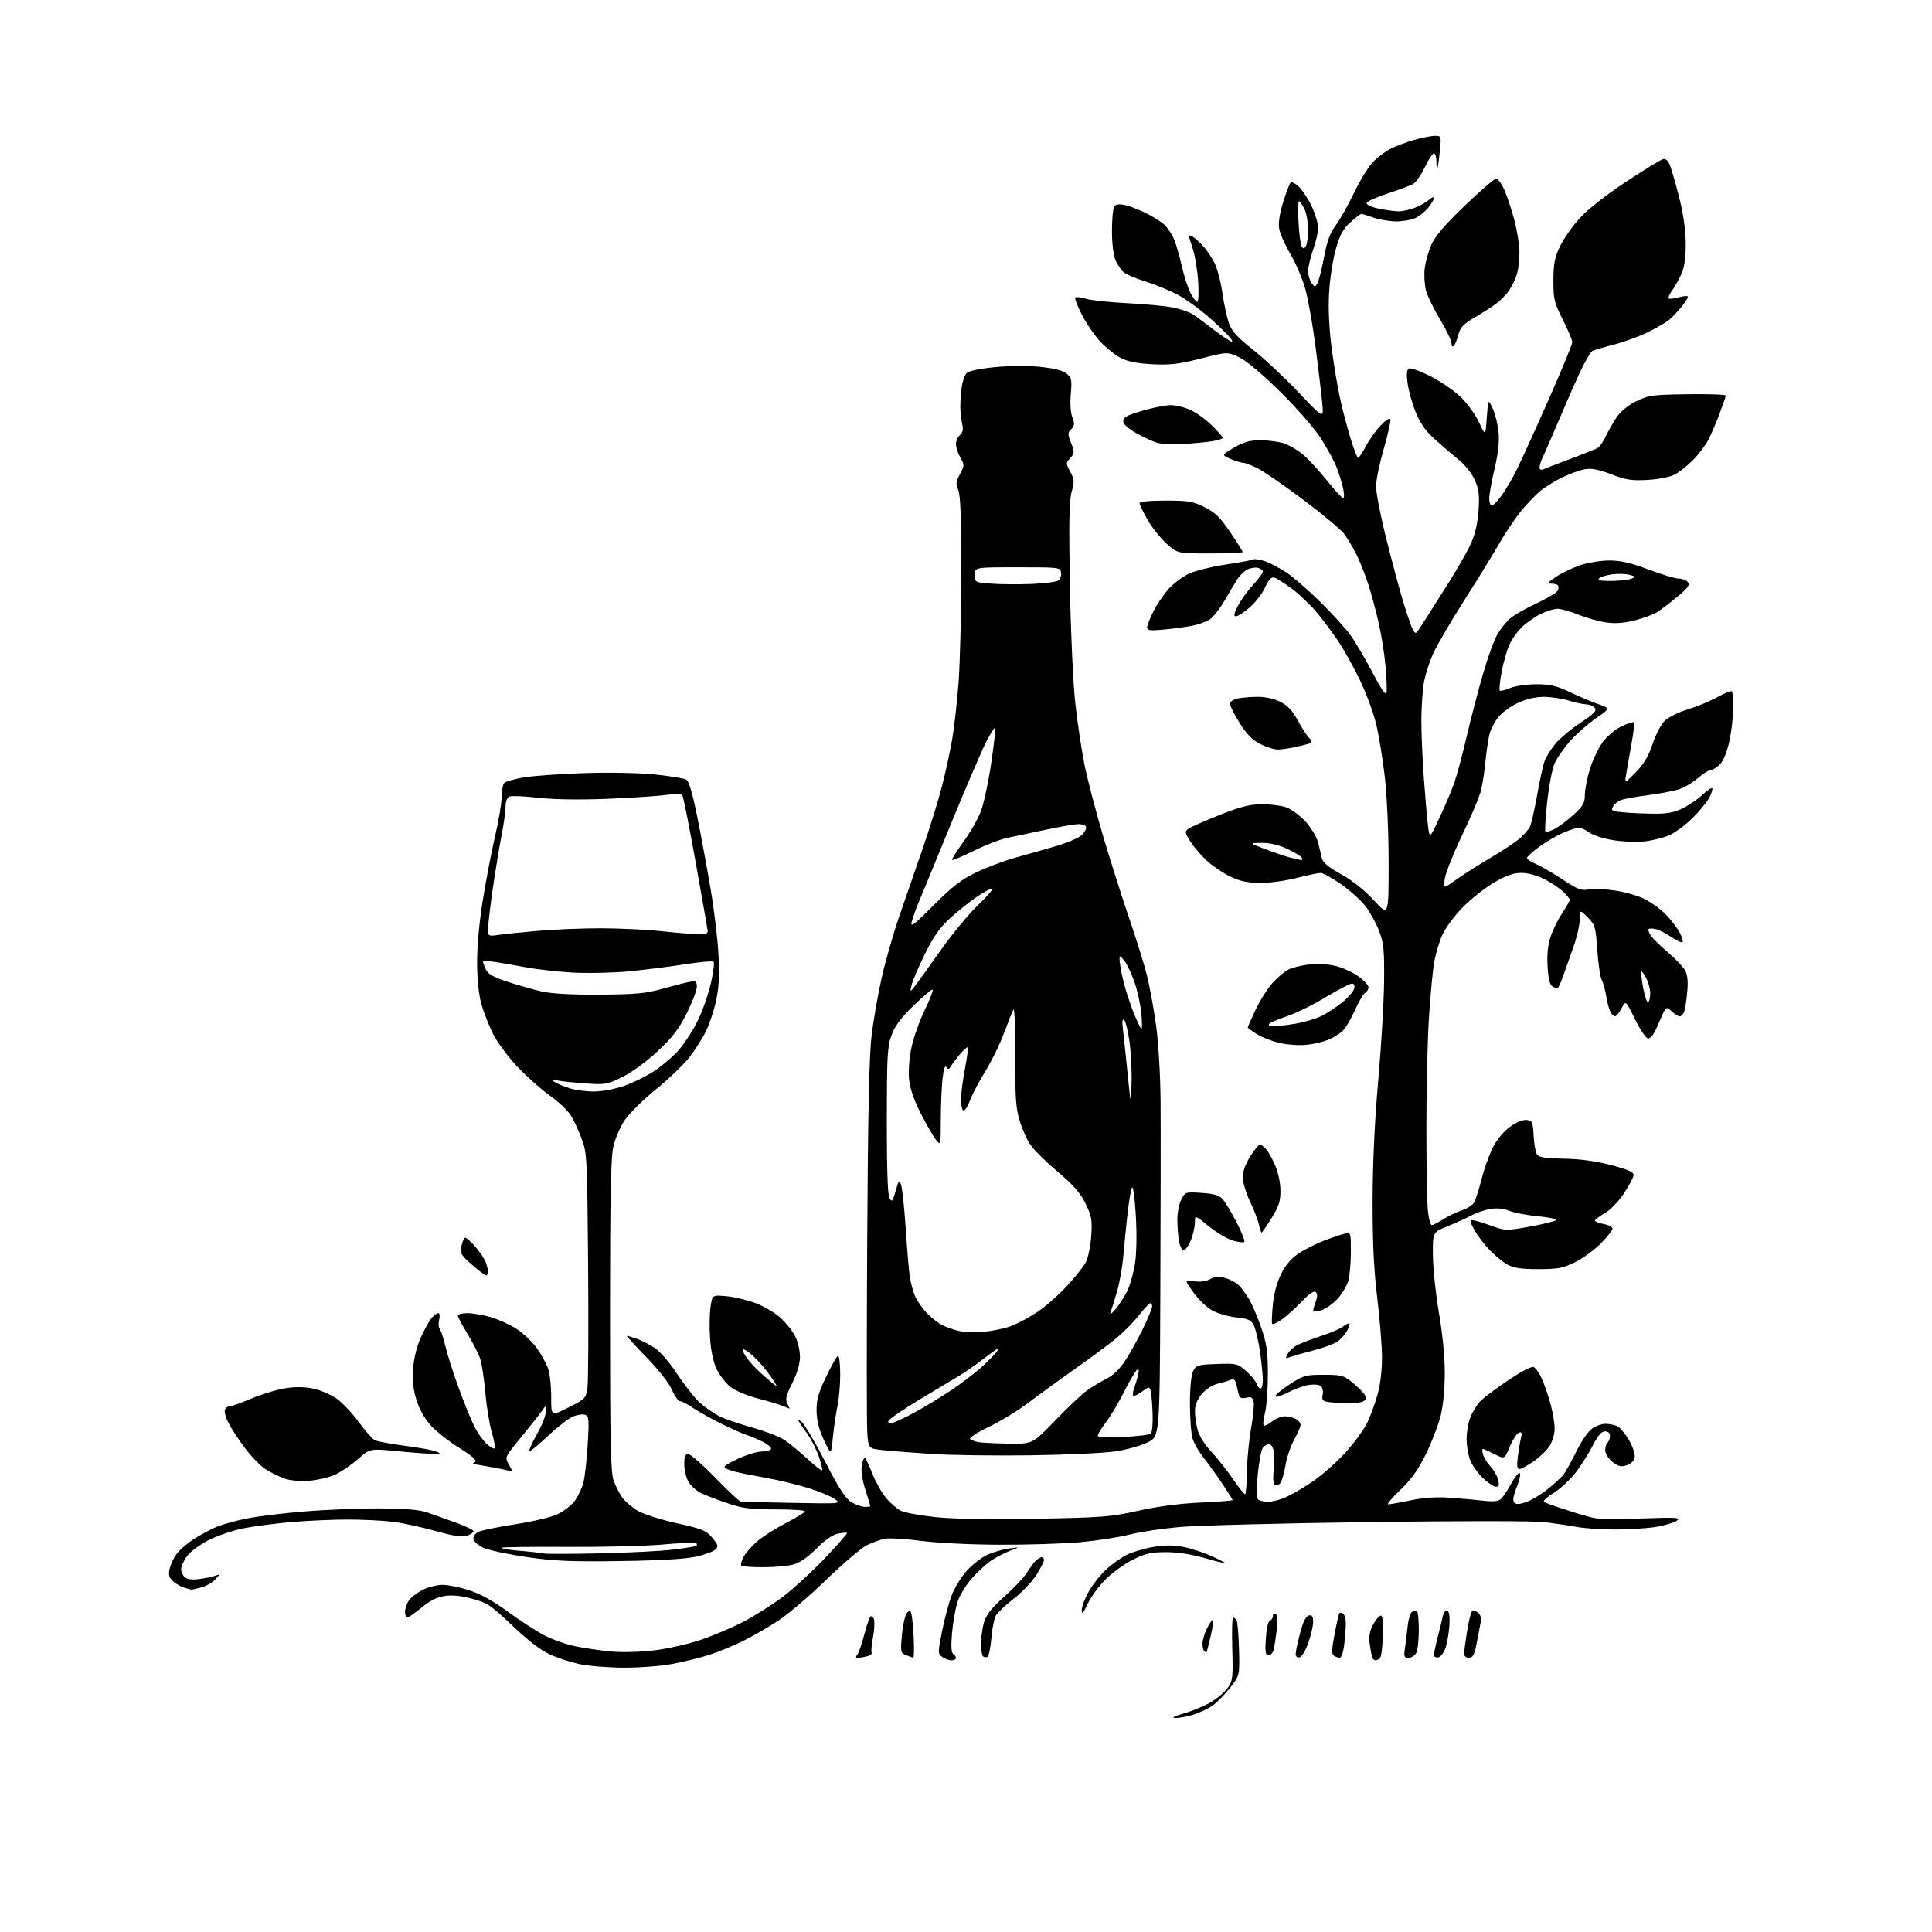 <?xml version="1.0" encoding="UTF-8" standalone="no"?>
<svg 
  version="1.1" 
  xmlns="http://www.w3.org/2000/svg" 
  xmlns:xlink="http://www.w3.org/1999/xlink" 
  xmlns:svg="http://www.w3.org/2000/svg"
  xmlns:rdf="http://www.w3.org/1999/02/22-rdf-syntax-ns#"
  xmlns:cc="http://creativecommons.org/ns#"
  xmlns:dc="http://purl.org/dc/elements/1.1/"
  viewBox="0 0 768 768"
  width="768"
  height="768"
>
<style>svg {background-color: white; }</style>"
<path stroke="none" fill="black" fill-rule="evenodd" d="M467.09,682.93C465.49,682.88 466.84,682.19 470.60,681.11C473.96,680.15 478.77,678.16 481.29,676.68C483.81,675.20 486.84,672.62 488.04,670.95C490.03,668.14 490.18,666.93 489.85,655.45C489.66,648.60 489.81,643.00 490.19,643.00C490.57,643.00 491.19,643.50 491.57,644.11C491.95,644.73 492.38,649.92 492.53,655.66C492.79,666.08 492.79,666.08 488.97,670.92C486.86,673.59 483.73,676.77 482.00,678.00C480.27,679.23 476.79,680.86 474.27,681.62C471.75,682.38 468.52,682.97 467.09,682.93zM247.64,662.92C241.51,662.88 233.67,662.23 230.21,661.47C226.75,660.72 221.47,658.99 218.47,657.61C214.98,656.02 209.66,651.92 203.67,646.21C195.16,638.11 193.73,637.15 187.74,635.53C183.34,634.34 179.72,633.97 176.78,634.41C173.76,634.86 170.88,636.31 167.58,639.03C164.94,641.21 162.38,643.00 161.89,643.00C161.40,643.00 161.00,641.98 161.00,640.72C161.00,639.47 161.70,637.44 162.57,636.21C163.43,634.98 165.88,633.08 168.03,631.99C170.17,630.89 173.73,630.00 175.94,630.00C178.15,630.00 182.97,630.99 186.66,632.20C191.05,633.64 196.32,636.57 201.93,640.70C206.64,644.16 213.09,648.35 216.25,650.01C219.41,651.67 225.03,653.66 228.75,654.43C232.46,655.19 238.90,656.13 243.05,656.51C247.31,656.90 254.70,656.70 260.05,656.05C265.25,655.42 273.51,653.56 278.42,651.91C283.33,650.27 290.96,647.04 295.38,644.74C299.81,642.44 306.82,638.02 310.96,634.92C315.11,631.82 322.68,624.88 327.79,619.52C332.90,614.15 336.91,609.58 336.70,609.37C336.49,609.16 334.85,609.28 333.06,609.64C330.99,610.05 327.90,612.21 324.58,615.55C321.23,618.93 317.97,621.19 315.43,621.90C313.27,622.50 307.86,622.99 303.42,622.99C298.97,623.00 295.05,622.72 294.71,622.37C294.36,622.03 294.71,620.53 295.48,619.05C296.24,617.56 298.61,614.81 300.73,612.92C302.85,611.04 308.06,607.70 312.29,605.50C316.53,603.30 320.00,601.17 320.00,600.75C320.00,600.34 314.68,600.00 308.18,600.00C298.31,600.00 295.18,599.60 289.27,597.59C285.37,596.27 280.66,594.46 278.80,593.58C276.94,592.69 274.64,590.67 273.71,589.08C272.77,587.49 272.00,584.35 272.00,582.10C272.00,579.03 272.40,578.00 273.58,578.00C274.46,578.00 279.33,582.27 284.42,587.50C289.51,592.73 294.09,597.00 294.59,597.01C295.09,597.01 304.25,597.19 314.94,597.41C334.05,597.79 334.35,597.77 331.94,595.95C330.60,594.93 325.90,592.96 321.50,591.57C317.10,590.18 309.45,588.34 304.50,587.47C299.55,586.60 293.81,585.45 291.75,584.91C289.69,584.37 288.00,583.55 288.00,583.10C288.00,582.64 290.64,581.09 293.88,579.64C297.11,578.19 301.13,577.00 302.82,577.00C304.50,577.00 306.15,576.57 306.48,576.04C306.80,575.51 305.37,574.22 303.29,573.17C301.20,572.12 298.38,570.92 297.00,570.51C295.62,570.10 291.12,568.11 286.98,566.08C282.85,564.05 277.68,561.17 275.50,559.69C273.32,558.21 270.99,557.00 270.31,557.00C269.64,557.00 268.17,554.92 267.05,552.38C265.86,549.69 261.60,544.28 256.83,539.38C252.33,534.77 248.88,531.00 249.17,531.00C249.46,531.00 251.23,531.53 253.10,532.17C254.97,532.81 258.18,534.45 260.24,535.80C262.39,537.21 266.27,541.73 269.34,546.39C272.29,550.87 276.36,555.99 278.38,557.76C280.40,559.54 283.77,561.86 285.87,562.93C287.97,564.01 293.92,566.06 299.09,567.50C304.27,568.95 310.07,571.20 312.00,572.52C313.93,573.84 317.96,577.17 320.96,579.92C323.96,582.67 326.59,584.74 326.81,584.52C327.03,584.31 326.46,581.88 325.55,579.14C324.63,576.39 322.65,572.42 321.14,570.32C319.63,568.22 318.00,565.83 317.52,565.00C316.97,564.04 317.43,564.18 318.79,565.37C319.97,566.41 324.17,573.54 328.12,581.23C333.49,591.68 336.09,595.69 338.40,597.10C340.11,598.14 342.51,598.99 343.75,599.00C344.99,599.00 345.99,598.89 345.99,598.75C345.98,598.61 345.07,595.62 343.97,592.10C342.66,587.92 342.19,584.52 342.61,582.28C342.96,580.39 343.57,579.22 343.97,579.68C344.36,580.13 345.68,583.01 346.89,586.08C348.10,589.15 350.46,593.32 352.14,595.35C353.81,597.38 356.43,599.69 357.95,600.47C359.47,601.26 365.73,602.43 371.85,603.07C379.03,603.82 393.21,604.06 411.74,603.72C438.17,603.25 441.47,602.99 452.50,600.54C460.25,598.81 469.02,597.66 477.25,597.29C484.26,596.97 490.00,596.53 490.00,596.30C490.00,596.08 488.12,593.10 485.83,589.70C483.53,586.29 480.22,581.70 478.47,579.50C476.72,577.30 474.77,573.97 474.14,572.10C473.52,570.23 473.01,563.93 473.01,558.10C473.02,551.58 473.52,546.54 474.29,545.00C475.46,542.68 476.15,542.48 483.70,542.21C491.56,541.93 491.96,542.03 495.37,545.02C497.32,546.73 499.18,549.00 499.52,550.06C499.86,551.13 500.55,552.00 501.07,552.00C501.58,552.00 502.00,550.44 502.00,548.54C502.00,546.64 501.49,541.58 500.87,537.29C500.24,533.01 499.14,528.33 498.42,526.89C497.31,524.71 496.23,524.20 491.68,523.73C488.69,523.42 484.45,522.25 482.25,521.13C479.95,519.95 476.67,516.88 474.52,513.90C470.79,508.70 470.79,508.70 474.53,509.31C476.90,509.70 479.26,509.40 481.01,508.49C483.03,507.45 484.64,507.32 487.02,508.01C488.81,508.52 491.16,509.74 492.24,510.72C493.32,511.70 495.26,514.30 496.55,516.50C497.84,518.70 500.04,523.88 501.44,528.00C503.55,534.20 503.99,537.37 503.99,546.31C504.00,552.25 503.49,559.13 502.87,561.60C502.25,564.06 502.00,566.34 502.32,566.65C502.64,566.97 504.10,566.28 505.58,565.11C507.06,563.95 509.36,563.00 510.70,563.00C512.04,563.00 514.00,563.47 515.07,564.04C516.13,564.60 517.00,565.67 517.00,566.41C517.00,567.15 515.86,569.79 514.46,572.29C513.06,574.79 511.51,579.39 511.00,582.52C510.49,585.65 509.55,588.83 508.92,589.59C508.29,590.36 507.32,590.70 506.76,590.35C506.17,589.99 505.97,587.57 506.28,584.59C506.57,581.76 506.57,578.22 506.29,576.73C506.00,575.23 505.20,574.00 504.51,574.00C503.81,574.00 502.71,574.65 502.05,575.44C501.39,576.23 500.46,581.06 499.98,586.17C499.34,593.08 499.42,595.65 500.31,596.21C500.96,596.63 502.68,596.98 504.13,596.98C505.57,596.99 508.50,596.28 510.63,595.39C512.76,594.51 517.51,591.80 521.19,589.36C524.87,586.92 530.82,581.75 534.41,577.87C538.00,573.99 542.07,568.50 543.44,565.66C544.82,562.82 546.74,557.58 547.70,554.00C548.79,549.96 549.42,544.28 549.36,539.00C549.30,534.33 548.43,523.75 547.43,515.50C546.13,504.84 545.61,493.85 545.63,477.50C545.66,462.34 546.42,445.98 547.87,429.50C549.08,415.75 550.13,397.98 550.20,390.00C550.31,377.27 550.05,374.81 548.12,369.84C546.92,366.73 544.43,362.30 542.61,359.99C540.78,357.69 536.44,353.82 532.97,351.40C529.49,348.98 525.90,347.00 524.98,347.00C524.07,347.00 519.80,347.90 515.50,349.00C511.20,350.10 504.71,351.00 501.09,350.99C496.25,350.98 493.13,350.34 489.36,348.59C486.53,347.27 482.31,344.47 479.97,342.35C477.63,340.24 474.60,336.74 473.24,334.58C470.98,331.02 470.91,330.54 472.38,329.46C473.28,328.81 478.83,326.35 484.71,324.01C493.04,320.69 496.76,319.74 501.46,319.70C504.78,319.67 509.15,320.21 511.17,320.88C513.19,321.55 516.64,324.06 518.85,326.45C521.06,328.85 523.32,332.54 523.89,334.65C524.45,336.77 525.14,339.62 525.42,341.00C525.80,342.84 527.82,344.55 533.10,347.50C537.64,350.04 542.41,353.84 546.13,357.89C552.00,364.29 552.00,364.29 552.00,343.24C552.00,330.88 551.37,316.68 550.48,308.85C549.64,301.51 548.06,291.90 546.97,287.50C545.89,283.10 543.00,275.35 540.56,270.28C538.11,265.21 534.22,258.23 531.90,254.78C529.59,251.33 525.67,246.10 523.21,243.18C520.74,240.25 516.42,236.15 513.61,234.07C510.80,231.99 507.71,230.01 506.74,229.67C505.38,229.20 504.50,230.08 502.87,233.56C501.71,236.03 498.93,239.62 496.70,241.53C494.47,243.44 492.04,245.00 491.30,245.00C490.30,245.00 490.49,243.95 492.05,240.90C493.20,238.65 495.91,234.88 498.07,232.54C500.23,230.19 502.00,227.82 502.00,227.25C502.00,226.69 501.14,226.01 500.08,225.73C499.03,225.46 497.12,225.75 495.84,226.39C494.55,227.03 492.68,228.89 491.67,230.53C490.66,232.16 488.41,235.94 486.67,238.92C484.93,241.90 482.38,245.16 481.00,246.16C479.62,247.17 476.02,248.41 473.00,248.91C469.98,249.42 464.91,250.07 461.75,250.35C457.14,250.75 456.00,250.57 456.00,249.39C456.00,248.59 457.14,245.68 458.54,242.93C459.93,240.18 462.64,236.19 464.56,234.06C466.49,231.93 470.10,229.23 472.60,228.06C475.09,226.89 481.68,225.25 487.24,224.42C492.80,223.59 497.73,222.67 498.19,222.38C498.66,222.09 500.72,222.41 502.77,223.08C504.82,223.75 508.74,225.81 511.47,227.64C514.20,229.48 520.21,234.70 524.81,239.24C529.41,243.78 534.75,249.64 536.67,252.25C538.59,254.86 542.56,261.56 545.48,267.15C549.00,273.86 550.92,276.65 551.16,275.40C551.37,274.35 551.19,269.60 550.77,264.82C550.36,260.05 549.10,252.18 547.98,247.32C546.86,242.47 545.00,235.57 543.83,232.00C542.67,228.43 540.61,223.25 539.25,220.50C537.89,217.75 535.68,214.04 534.35,212.26C533.01,210.49 525.75,204.41 518.21,198.77C510.67,193.12 502.51,187.49 500.08,186.25C497.65,185.01 495.05,184.00 494.30,184.00C493.55,184.00 491.27,183.30 489.23,182.45C485.53,180.90 485.53,180.90 490.51,177.97C494.34,175.71 496.75,175.03 500.88,175.02C503.85,175.01 508.01,175.52 510.14,176.16C512.27,176.80 515.84,178.88 518.07,180.79C520.30,182.70 524.59,187.35 527.60,191.13C530.62,194.91 533.47,198.00 533.94,198.00C534.40,198.00 534.38,196.21 533.89,194.02C533.40,191.83 532.25,188.11 531.33,185.77C530.42,183.42 527.67,178.35 525.23,174.50C522.69,170.48 515.83,162.58 509.15,155.96C501.97,148.86 495.66,143.53 492.73,142.11C487.97,139.81 487.97,139.81 477.34,142.52C468.61,144.74 465.17,145.15 458.10,144.79C451.99,144.48 448.33,143.75 445.46,142.26C443.23,141.11 439.54,138.14 437.26,135.67C434.98,133.19 431.71,128.38 429.99,124.98C428.27,121.58 427.12,118.55 427.43,118.24C427.74,117.93 429.68,118.18 431.74,118.78C433.81,119.39 441.12,120.17 448.00,120.51C454.88,120.86 462.96,121.61 465.96,122.18C468.96,122.76 472.56,123.95 473.96,124.83C475.36,125.71 478.30,127.84 480.50,129.57C482.70,131.30 485.82,133.56 487.43,134.59C489.90,136.17 490.21,136.21 489.43,134.83C488.92,133.93 485.27,130.31 481.33,126.78C477.38,123.25 471.47,118.93 468.19,117.18C464.91,115.44 459.14,113.06 455.37,111.90C451.59,110.75 447.65,109.06 446.61,108.15C445.57,107.24 444.11,105.05 443.36,103.28C442.58,101.42 442.01,96.56 442.02,91.78C442.02,87.23 442.42,82.89 442.89,82.14C443.50,81.18 444.74,81.00 447.13,81.50C448.98,81.89 452.75,83.32 455.50,84.68C458.25,86.04 461.55,88.13 462.84,89.32C464.12,90.52 465.84,93.08 466.66,95.00C467.47,96.92 468.85,101.65 469.71,105.50C470.57,109.35 472.12,114.19 473.16,116.25C474.19,118.31 475.44,120.00 475.93,120.00C476.41,120.00 476.57,116.29 476.28,111.75C475.99,107.21 474.95,101.14 473.96,98.26C472.31,93.45 472.30,93.09 473.83,93.92C474.75,94.42 476.69,96.10 478.14,97.66C479.59,99.22 481.68,102.30 482.78,104.50C483.89,106.70 485.30,112.10 485.93,116.50C486.56,120.90 487.74,126.34 488.56,128.58C489.69,131.72 491.92,134.15 498.11,139.03C502.55,142.53 510.69,150.14 516.18,155.94C526.18,166.50 526.18,166.50 525.64,160.50C525.34,157.20 524.17,147.30 523.04,138.50C521.91,129.70 520.07,119.18 518.96,115.12C517.85,111.06 515.18,104.76 513.03,101.12C510.89,97.48 508.85,92.92 508.51,91.00C508.10,88.70 508.62,85.11 510.04,80.50C511.22,76.65 512.56,73.11 513.02,72.63C513.48,72.14 515.01,72.92 516.47,74.38C517.91,75.82 520.19,79.36 521.54,82.25C522.88,85.14 523.98,88.87 523.99,90.53C524.00,92.20 523.10,96.13 522.00,99.26C520.90,102.39 520.00,106.23 520.00,107.78C520.00,109.34 520.62,111.46 521.37,112.49C522.70,114.31 522.76,114.31 523.76,112.43C524.33,111.37 525.51,106.68 526.38,102.02C527.56,95.73 528.76,92.50 531.00,89.52C532.67,87.31 535.97,81.45 538.34,76.50C540.70,71.55 544.12,66.02 545.94,64.21C547.75,62.40 550.87,60.10 552.87,59.09C554.86,58.08 559.04,56.52 562.15,55.63C565.26,54.73 568.97,54.00 570.39,54.00C572.95,54.00 572.97,54.04 572.34,60.25C572.00,63.69 571.56,66.69 571.36,66.92C571.16,67.15 571.00,65.91 571.00,64.17C571.00,62.43 570.54,61.00 569.99,61.00C569.43,61.00 567.79,63.49 566.35,66.54C564.91,69.58 562.78,72.58 561.62,73.21C560.45,73.83 555.94,75.50 551.58,76.92C547.22,78.34 543.49,80.02 543.28,80.66C543.05,81.35 544.95,82.25 548.00,82.91C550.80,83.51 554.44,84.00 556.08,84.00C557.72,84.00 560.72,83.31 562.75,82.46C564.77,81.62 567.23,80.20 568.21,79.31C569.20,78.42 570.00,78.15 570.00,78.71C570.00,79.27 569.06,80.92 567.91,82.39C566.76,83.85 564.54,85.71 562.96,86.52C561.39,87.33 557.88,88.00 555.18,88.00C552.47,88.00 548.34,87.33 546.00,86.50C543.66,85.68 541.47,85.01 541.12,85.02C540.78,85.04 538.83,86.55 536.79,88.39C533.86,91.03 532.64,93.27 530.98,99.12C529.82,103.18 528.63,111.00 528.33,116.50C527.97,123.05 528.35,130.82 529.43,139.00C530.33,145.88 531.96,155.32 533.06,160.00C534.15,164.68 536.00,171.54 537.16,175.25C538.33,178.96 539.55,182.00 539.89,182.00C540.23,182.00 541.62,179.90 542.98,177.33C544.35,174.76 547.00,171.04 548.87,169.08C550.86,167.00 552.46,165.99 552.70,166.68C552.93,167.33 551.74,172.63 550.06,178.45C548.38,184.28 547.00,190.97 547.00,193.32C547.00,195.68 548.60,204.11 550.55,212.05C552.50,220.00 555.47,231.22 557.15,237.00C558.83,242.78 560.77,248.59 561.47,249.93C562.75,252.36 562.75,252.36 565.52,247.93C567.05,245.49 571.45,238.55 575.31,232.50C579.16,226.45 583.41,219.03 584.76,216.00C586.35,212.42 587.39,207.85 587.74,202.94C588.16,196.76 587.89,194.55 586.25,190.84C585.04,188.09 582.35,184.77 579.44,182.40C576.79,180.26 572.50,176.56 569.90,174.19C566.58,171.17 564.43,168.03 562.70,163.69C561.34,160.29 559.92,155.19 559.54,152.36C559.06,148.83 559.21,146.99 560.01,146.49C560.66,146.09 564.60,147.51 568.77,149.63C572.94,151.76 578.41,155.55 580.92,158.06C583.44,160.56 586.62,165.04 588.00,168.00C590.50,173.38 590.50,173.38 591.03,165.94C591.56,158.50 591.56,158.50 593.40,162.50C594.41,164.70 595.46,168.97 595.72,172.00C596.05,175.66 595.51,180.46 594.11,186.33C592.95,191.18 592.00,196.47 592.00,198.08C592.00,199.69 592.45,201.00 592.99,201.00C593.54,201.00 595.29,199.20 596.88,197.00C598.48,194.80 601.19,190.19 602.91,186.75C604.63,183.31 610.30,170.84 615.52,159.04C620.73,147.24 625.00,136.89 625.00,136.04C625.01,135.19 623.32,131.17 621.25,127.09C617.83,120.34 617.50,118.96 617.50,111.59C617.50,104.98 617.97,102.50 620.09,98.00C621.51,94.97 625.08,89.87 628.02,86.66C631.28,83.10 638.44,77.48 646.35,72.27C653.49,67.57 660.08,63.53 661.01,63.29C662.14,62.99 663.06,63.77 663.82,65.67C664.44,67.23 666.09,72.94 667.48,78.37C669.09,84.67 670.04,91.21 670.10,96.44C670.15,101.78 669.64,105.92 668.62,108.37C667.76,110.43 666.09,113.47 664.92,115.12C663.74,116.77 663.01,118.35 663.30,118.63C663.58,118.91 665.43,118.70 667.41,118.15C669.38,117.61 671.00,117.54 671.00,118.00C671.00,118.47 669.76,120.34 668.25,122.17C666.74,124.00 664.60,126.25 663.50,127.17C662.40,128.09 658.69,130.25 655.26,131.96C651.82,133.68 645.61,135.95 641.46,137.01C637.30,138.07 633.46,139.21 632.93,139.54C632.39,139.88 630.67,142.70 629.10,145.82C627.54,148.95 623.69,157.57 620.55,165.00C617.41,172.43 614.20,179.81 613.42,181.40C612.64,183.00 612.00,184.96 612.00,185.76C612.00,186.77 612.54,186.98 613.75,186.46C614.71,186.04 619.55,184.18 624.50,182.33C629.45,180.47 634.17,178.59 635.00,178.14C635.83,177.69 637.33,175.56 638.34,173.41C639.35,171.26 641.32,167.82 642.71,165.76C644.28,163.47 647.27,161.04 650.48,159.47C655.29,157.11 656.86,156.90 670.85,156.71C679.18,156.59 686.00,156.83 686.00,157.23C686.00,157.63 684.93,160.81 683.61,164.29C682.30,167.78 680.29,172.46 679.16,174.70C678.02,176.93 675.25,180.61 673.01,182.87C670.78,185.13 667.50,187.73 665.72,188.66C663.89,189.62 659.28,190.52 655.00,190.77C648.64,191.14 646.43,190.80 640.50,188.54C635.39,186.60 632.56,186.06 630.00,186.53C628.08,186.89 624.19,188.27 621.36,189.61C618.54,190.94 614.60,193.33 612.60,194.92C610.61,196.51 607.02,200.21 604.63,203.15C602.24,206.09 598.36,211.88 596.01,216.00C593.65,220.12 587.48,230.15 582.30,238.28C577.11,246.41 571.53,255.91 569.90,259.40C568.27,262.88 566.51,268.38 565.98,271.61C565.45,274.85 565.01,281.55 565.01,286.50C565.01,291.45 565.44,301.57 565.98,309.00C566.51,316.43 567.25,324.98 567.62,328.00C568.29,333.50 568.29,333.50 572.26,325.00C574.45,320.32 577.10,314.03 578.15,311.02C579.20,308.00 581.42,299.68 583.08,292.52C584.75,285.36 587.70,274.10 589.63,267.50C591.57,260.90 594.12,253.93 595.31,252.00C596.49,250.07 598.59,247.42 599.98,246.10C601.37,244.78 606.15,242.00 610.62,239.92C615.08,237.84 618.99,235.48 619.30,234.67C619.61,233.86 619.59,232.93 619.26,232.60C618.94,232.27 617.74,232.00 616.60,232.00C614.97,232.00 615.34,231.45 618.39,229.38C620.51,227.94 624.75,225.88 627.81,224.81C630.93,223.71 636.08,222.83 639.51,222.81C644.15,222.79 647.95,223.65 655.27,226.39C660.57,228.37 666.00,230.00 667.33,230.00C668.67,230.00 670.28,230.63 670.91,231.39C671.84,232.51 671.02,233.66 666.78,237.20C663.88,239.63 660.27,242.38 658.76,243.32C657.25,244.27 653.27,245.74 649.91,246.60C645.80,247.66 642.14,247.94 638.66,247.47C635.82,247.09 630.83,245.70 627.58,244.39C624.32,243.07 620.52,242.00 619.14,242.00C617.76,242.00 614.80,242.89 612.57,243.99C610.33,245.08 606.98,247.41 605.12,249.16C603.25,250.92 600.92,254.19 599.93,256.43C598.94,258.67 597.58,263.54 596.90,267.24C596.21,270.95 595.89,274.22 596.17,274.51C596.46,274.79 598.32,274.35 600.31,273.51C602.34,272.67 606.92,272.00 610.72,272.00C616.25,272.00 618.70,272.58 624.00,275.11C627.58,276.82 632.67,278.98 635.32,279.90C640.14,281.57 640.14,281.57 634.53,285.44C631.44,287.56 626.84,291.60 624.30,294.40C621.77,297.21 618.92,301.30 617.96,303.50C617.01,305.70 615.69,312.60 615.02,318.82C614.36,325.05 614.04,330.37 614.31,330.65C614.59,330.92 616.26,330.40 618.02,329.49C619.79,328.58 623.20,326.01 625.61,323.79C629.30,320.39 630.00,319.15 630.00,315.98C630.00,313.91 630.90,309.31 631.99,305.77C633.08,302.23 635.34,297.44 637.01,295.14C638.74,292.75 641.96,290.02 644.50,288.79C646.95,287.60 649.19,286.86 649.48,287.15C649.77,287.44 649.32,291.46 648.47,296.09C647.63,300.72 646.68,306.07 646.38,308.00C645.82,311.50 645.82,311.50 650.26,306.97C653.46,303.70 655.30,300.60 656.90,295.81C658.11,292.15 660.27,288.00 661.69,286.58C663.14,285.14 667.17,283.13 670.88,282.00C674.52,280.90 679.84,278.70 682.70,277.11C685.56,275.53 688.15,274.48 688.45,274.78C688.75,275.09 688.99,278.07 688.98,281.42C688.97,284.76 688.31,290.61 687.50,294.42C686.62,298.57 685.16,302.27 683.84,303.67C682.64,304.95 681.01,306.00 680.23,306.00C679.46,306.00 677.07,307.50 674.93,309.32C672.80,311.15 669.35,313.18 667.27,313.82C665.20,314.46 659.67,315.49 655.00,316.10C650.33,316.71 645.52,317.59 644.31,318.06C643.11,318.52 641.69,319.71 641.17,320.70C640.31,322.31 640.80,322.55 645.86,322.97C648.96,323.23 654.42,323.45 658.00,323.47C662.77,323.49 665.70,322.90 669.00,321.26C671.48,320.03 674.99,317.62 676.81,315.91C678.63,314.19 680.35,313.02 680.63,313.30C680.92,313.58 680.40,315.27 679.48,317.04C678.56,318.81 675.53,322.51 672.73,325.27C669.94,328.02 665.81,331.06 663.57,332.03C661.33,332.99 657.00,334.08 653.94,334.44C650.87,334.80 645.25,334.61 641.44,334.01C637.62,333.42 633.28,332.05 631.79,330.97C630.30,329.88 628.43,329.00 627.62,329.00C626.82,329.00 624.03,329.92 621.42,331.03C618.81,332.15 614.50,334.67 611.84,336.62C609.18,338.57 607.00,340.58 607.00,341.07C607.00,341.57 608.62,342.65 610.60,343.48C612.59,344.31 617.33,347.06 621.14,349.60C627.03,353.51 628.58,354.11 631.39,353.59C633.21,353.24 637.94,353.42 641.89,353.98C645.84,354.54 651.22,356.09 653.84,357.42C656.47,358.75 660.24,361.51 662.22,363.55C664.20,365.59 666.63,368.76 667.62,370.59C668.61,372.42 669.15,374.19 668.82,374.51C668.50,374.83 666.53,373.94 664.44,372.52C662.35,371.11 659.58,369.68 658.28,369.35C656.97,369.03 655.66,369.01 655.35,369.32C655.05,369.62 655.47,370.83 656.29,372.01C657.12,373.18 660.20,376.19 663.15,378.69C666.09,381.19 669.12,384.39 669.88,385.80C670.83,387.58 671.08,390.24 670.69,394.44C670.38,397.79 669.82,401.31 669.45,402.26C669.09,403.22 668.30,404.00 667.71,404.00C667.11,404.00 665.65,403.08 664.45,401.95C662.27,399.90 662.27,399.90 659.47,406.49C657.51,411.10 656.19,412.99 655.08,412.79C654.21,412.63 651.87,409.15 649.88,405.05C646.25,397.61 646.25,397.61 644.60,400.80C643.69,402.56 642.53,404.00 642.01,404.00C641.49,404.00 640.66,403.21 640.15,402.25C639.65,401.29 638.90,398.48 638.50,396.00C638.10,393.52 637.29,390.60 636.70,389.50C636.11,388.40 635.32,383.06 634.94,377.64C634.29,368.36 634.06,367.60 631.12,364.66C628.00,361.54 628.00,361.54 627.97,365.52C627.96,367.71 626.82,372.65 625.43,376.50C624.05,380.35 622.17,385.64 621.27,388.25C620.36,390.86 619.37,392.99 619.06,392.98C618.75,392.98 617.84,392.55 617.04,392.04C616.05,391.42 615.44,388.83 615.18,384.14C614.91,379.45 615.31,375.58 616.39,372.33C617.28,369.68 619.35,365.48 621.00,363.00C622.64,360.52 623.99,358.14 624.00,357.70C624.00,357.26 622.76,355.75 621.25,354.35C619.74,352.94 616.38,350.71 613.78,349.40C610.97,347.97 607.32,347.00 604.76,347.00C601.59,347.00 598.75,347.99 594.02,350.75C590.48,352.81 584.91,357.20 581.63,360.50C578.35,363.80 574.65,368.75 573.40,371.50C572.15,374.25 570.67,379.20 570.10,382.50C569.53,385.80 568.60,395.69 568.03,404.48C567.46,413.27 567.00,433.07 567.01,448.48C567.01,463.89 567.30,478.86 567.65,481.75C567.99,484.64 568.67,487.00 569.16,487.00C569.64,487.00 571.72,485.94 573.77,484.65C575.82,483.36 579.19,481.75 581.26,481.07C583.32,480.39 585.48,478.97 586.05,477.90C586.62,476.83 587.94,472.64 588.98,468.58C590.02,464.51 592.03,458.89 593.46,456.09C595.01,453.03 597.72,449.76 600.23,447.94C602.80,446.09 605.38,445.02 606.87,445.20C609.11,445.47 609.34,446.00 609.62,451.28C609.79,454.45 610.35,457.80 610.86,458.71C611.61,460.06 613.64,460.41 621.64,460.58C628.25,460.72 634.47,461.57 640.50,463.16C647.29,464.96 649.47,465.94 649.38,467.15C649.31,468.04 647.57,471.31 645.51,474.43C643.35,477.67 640.10,481.03 637.88,482.29C635.76,483.51 634.01,484.82 634.01,485.20C634.00,485.59 635.58,486.20 637.50,486.57C639.42,486.93 641.00,487.75 641.00,488.39C641.00,489.04 638.91,491.69 636.35,494.28C633.79,496.88 629.18,500.24 626.10,501.75C621.25,504.13 619.29,504.50 611.50,504.50C604.79,504.50 601.68,504.05 599.27,502.74C597.50,501.77 594.32,499.17 592.20,496.96C590.08,494.76 587.34,491.16 586.11,488.98C584.52,486.16 584.26,485.00 585.19,485.00C585.91,485.00 589.21,485.97 592.52,487.16C598.49,489.30 598.62,489.30 608.27,487.57C613.62,486.60 618.22,485.45 618.50,484.99C618.78,484.54 615.52,483.86 611.26,483.47C606.99,483.08 601.93,482.12 600.01,481.33C597.76,480.41 595.10,480.14 592.51,480.56C590.31,480.92 586.92,482.07 585.00,483.11C583.08,484.15 578.80,486.09 575.50,487.42C569.50,489.84 569.50,489.84 569.60,499.17C569.65,504.30 570.74,514.58 572.02,522.00C573.47,530.43 574.33,539.44 574.32,546.00C574.30,552.39 573.65,559.05 572.64,563.00C571.73,566.58 569.12,573.33 566.83,578.00C563.77,584.24 561.07,588.03 556.65,592.25C553.34,595.41 551.18,598.00 551.86,598.00C552.53,598.00 556.55,597.28 560.79,596.40C566.24,595.27 570.99,594.98 577.00,595.41C581.67,595.74 587.65,596.29 590.27,596.61C593.39,597.00 595.56,596.78 596.53,595.97C597.35,595.30 599.20,592.56 600.65,589.90C602.10,587.24 603.66,585.29 604.11,585.57C604.57,585.85 604.03,588.38 602.92,591.19C601.52,594.76 601.23,596.63 601.95,597.35C602.68,598.08 604.14,598.00 606.75,597.07C608.81,596.34 612.52,594.12 615.00,592.13C617.48,590.14 620.28,587.61 621.24,586.51C622.19,585.40 624.52,581.30 626.40,577.39C628.29,573.48 631.06,569.31 632.55,568.14C634.05,566.96 636.59,566.00 638.20,566.00C639.81,566.00 641.99,566.46 643.03,567.02C644.08,567.58 646.11,570.04 647.54,572.48C648.98,574.93 650.00,577.95 649.82,579.19C649.62,580.61 648.46,581.82 646.75,582.42C644.54,583.20 643.46,582.99 641.25,581.34C639.74,580.22 638.35,578.28 638.17,577.03C637.98,575.79 638.32,574.28 638.92,573.68C639.51,573.09 640.00,571.79 640.00,570.80C640.00,569.67 639.26,569.00 638.02,569.00C636.63,569.00 635.24,570.57 633.39,574.21C631.94,577.07 628.96,581.85 626.76,584.82C624.57,587.79 620.56,591.60 617.85,593.28C615.15,594.96 613.29,596.64 613.72,597.01C614.15,597.39 619.23,599.17 625.00,600.98C635.50,604.26 635.50,604.26 652.00,603.64C666.24,603.11 668.25,603.22 666.68,604.42C665.68,605.19 662.05,606.31 658.60,606.91C655.16,607.51 647.84,608.00 642.35,608.00C636.86,608.00 629.92,607.55 626.93,607.00C623.95,606.45 618.27,605.60 614.31,605.10C610.10,604.57 581.14,604.55 544.31,605.05C509.77,605.51 475.88,606.39 469.00,607.00C462.12,607.61 453.08,608.97 448.90,610.04C444.72,611.10 435.95,612.45 429.40,613.05C422.86,613.64 408.43,614.09 397.35,614.05C385.84,614.01 372.45,613.35 366.11,612.51C360.00,611.71 353.54,611.33 351.75,611.67C349.96,612.01 346.70,613.19 344.51,614.29C342.31,615.39 335.11,621.53 328.51,627.92C321.90,634.32 313.35,641.63 309.50,644.16C305.65,646.70 299.35,650.33 295.50,652.24C291.65,654.16 285.57,656.66 282.00,657.81C278.43,658.97 271.74,660.60 267.14,661.45C262.53,662.31 253.78,662.96 247.64,662.92zM378.19,660.00C377.20,660.00 375.56,659.40 374.55,658.66C372.78,657.37 372.78,657.01 374.49,648.42C375.46,643.52 377.17,637.13 378.28,634.23C379.39,631.32 382.04,626.97 384.16,624.55C386.29,622.14 389.93,619.27 392.26,618.17C394.59,617.07 398.52,615.90 401.00,615.56C405.50,614.95 405.50,614.95 401.88,616.31C399.89,617.06 396.65,618.67 394.68,619.89C392.70,621.11 389.07,624.35 386.61,627.08C384.09,629.89 381.48,634.12 380.63,636.78C379.80,639.38 378.82,644.93 378.45,649.13C378.00,654.29 378.15,656.97 378.89,657.43C379.50,657.81 380.00,658.54 380.00,659.06C380.00,659.58 379.19,660.00 378.19,660.00zM546.81,659.98C546.43,659.99 545.91,659.66 545.66,659.25C545.40,658.84 544.91,656.48 544.56,654.00C544.08,650.66 544.38,648.61 545.71,646.06C546.69,644.17 548.04,642.45 548.71,642.24C549.60,641.96 549.87,644.05 549.71,650.18C549.59,654.76 549.05,658.83 548.50,659.23C547.95,659.64 547.19,659.98 546.81,659.98zM341.13,658.99C340.14,659.00 340.05,658.64 340.79,657.75C341.36,657.06 342.57,653.58 343.49,650.00C344.40,646.42 345.53,643.12 345.98,642.65C346.43,642.18 347.08,642.66 347.41,643.72C347.74,644.77 347.57,648.01 347.01,650.92C346.46,653.83 346.23,656.56 346.49,656.99C346.76,657.42 345.97,658.04 344.74,658.37C343.51,658.70 341.88,658.98 341.13,658.99zM363.03,658.94C362.74,658.90 361.46,658.46 360.19,657.95C357.98,657.06 357.91,656.71 358.55,649.76C358.92,645.77 359.83,641.87 360.56,641.09C361.68,639.90 361.96,640.05 362.40,642.09C362.68,643.42 363.06,647.76 363.24,651.75C363.42,655.74 363.33,658.97 363.03,658.94zM392.44,658.69C391.85,658.88 391.07,658.73 390.69,658.35C390.31,657.98 390.00,655.66 390.00,653.20C390.00,650.74 390.54,646.94 391.19,644.76C392.06,641.87 394.26,639.11 399.26,634.64C403.04,631.26 407.04,627.03 408.16,625.22C409.28,623.42 410.86,621.28 411.67,620.47C412.48,619.66 413.56,619.00 414.07,619.00C414.58,619.00 415.00,619.52 415.00,620.16C415.00,620.80 413.59,623.52 411.87,626.21C410.15,628.89 406.10,633.12 402.87,635.60C399.65,638.08 396.48,641.10 395.82,642.30C395.16,643.51 394.37,647.61 394.06,651.42C393.75,655.23 393.02,658.50 392.44,658.69zM516.58,658.82C515.58,659.03 515.02,658.47 515.07,657.32C515.10,656.32 515.91,652.58 516.85,649.01C518.03,644.55 519.11,642.41 520.29,642.18C521.58,641.93 522.00,642.55 522.00,644.72C522.00,646.29 521.14,650.03 520.08,653.04C519.00,656.10 517.47,658.64 516.58,658.82zM532.61,658.98C532.00,658.98 530.94,658.62 530.26,658.18C529.28,657.56 529.34,655.74 530.53,649.51C531.36,645.18 532.22,641.44 532.45,641.21C532.68,640.99 533.35,641.10 533.93,641.46C534.52,641.82 535.00,643.55 534.99,645.31C534.99,647.06 534.70,650.86 534.35,653.75C534.01,656.64 533.22,658.99 532.61,658.98zM559.92,659.00C558.22,659.00 557.99,658.51 558.41,655.75C558.69,653.96 559.19,649.95 559.52,646.83C559.88,643.49 560.67,640.96 561.46,640.65C562.20,640.37 563.07,640.41 563.40,640.74C563.73,641.06 564.00,644.44 564.00,648.23C564.00,652.03 563.53,656.00 562.96,657.07C562.40,658.13 561.03,659.00 559.92,659.00zM571.75,658.81C570.79,659.00 570.00,658.58 570.00,657.89C570.00,657.20 570.65,654.13 571.44,651.07C572.24,648.00 573.16,644.23 573.48,642.68C573.82,641.07 574.59,640.04 575.29,640.28C576.09,640.56 576.39,642.49 576.16,646.05C575.97,648.99 575.30,652.99 574.66,654.93C574.02,656.89 572.72,658.62 571.75,658.81zM583.93,659.00C582.85,659.00 582.00,658.31 582.00,657.44C582.00,656.59 582.51,652.65 583.14,648.69C583.77,644.74 584.65,641.09 585.10,640.59C585.58,640.06 586.57,640.23 587.50,641.00C588.51,641.84 588.91,643.27 588.59,644.91C588.32,646.33 587.59,650.09 586.98,653.25C586.08,657.88 585.48,659.00 583.93,659.00zM504.28,658.00C503.04,658.00 502.84,656.79 503.19,651.31C503.44,647.37 504.11,644.46 504.81,644.23C505.46,644.01 506.00,643.17 506.00,642.36C506.00,641.54 506.49,641.18 507.10,641.56C507.82,642.01 507.97,644.17 507.53,647.87C507.16,650.97 506.61,654.51 506.32,655.75C506.02,656.99 505.10,658.00 504.28,658.00zM479.59,656.74C479.45,656.88 479.03,656.70 478.67,656.33C478.30,655.97 478.00,654.63 478.00,653.37C478.00,652.10 478.76,649.48 479.69,647.53C480.61,645.59 481.68,644.00 482.05,644.00C482.43,644.00 482.08,646.81 481.29,650.24C480.50,653.68 479.73,656.60 479.59,656.74zM432.38,637.50C430.53,641.42 430.02,641.96 430.02,640.00C430.02,638.62 431.32,635.23 432.91,632.45C434.51,629.68 437.63,625.76 439.86,623.75C442.09,621.73 445.66,619.19 447.81,618.10C449.95,617.00 454.63,615.60 458.21,614.98C462.76,614.18 466.32,614.15 470.11,614.85C473.07,615.41 478.09,617.01 481.25,618.42C484.41,619.82 487.00,621.14 487.00,621.34C487.00,621.54 483.35,620.64 478.89,619.35C473.70,617.85 468.16,617.00 463.55,617.00C457.53,617.00 455.32,617.50 450.37,619.97C447.10,621.61 442.25,625.09 439.59,627.72C436.93,630.35 433.68,634.75 432.38,637.50zM76.00,631.89C75.72,631.84 74.50,631.51 73.27,631.15C72.05,630.79 70.09,629.68 68.91,628.67C67.28,627.26 66.92,626.14 67.38,623.83C67.71,622.18 68.95,619.47 70.13,617.81C71.32,616.15 74.58,613.34 77.39,611.57C80.20,609.80 84.34,607.63 86.58,606.75C88.83,605.87 94.00,604.46 98.08,603.62C102.16,602.79 112.47,601.52 121.00,600.82C129.53,600.12 143.03,599.58 151.00,599.62C161.41,599.68 166.77,600.14 170.00,601.27C172.47,602.13 177.56,603.94 181.29,605.30C185.03,606.66 188.15,608.16 188.22,608.63C188.30,609.11 187.17,609.92 185.72,610.43C183.72,611.13 180.63,610.68 173.20,608.60C167.76,607.09 160.21,605.45 156.41,604.96C152.61,604.47 144.55,604.06 138.50,604.04C132.45,604.03 122.11,604.49 115.53,605.07C108.94,605.65 100.39,606.78 96.53,607.58C92.66,608.37 86.69,610.40 83.25,612.07C79.80,613.76 75.89,616.59 74.50,618.40C73.13,620.21 72.00,622.60 72.00,623.72C72.00,624.84 72.68,626.32 73.51,627.01C74.49,627.82 76.54,628.06 79.31,627.68C81.66,627.36 84.47,626.77 85.55,626.38C87.47,625.67 87.47,625.70 85.60,627.82C84.56,629.01 82.08,630.44 80.10,630.99C78.12,631.54 76.28,631.95 76.00,631.89zM246.50,620.54C226.53,620.82 220.23,620.54 209.00,618.89C201.57,617.80 193.93,616.14 192.00,615.20C190.07,614.27 188.36,612.74 188.19,611.82C188.02,610.89 188.84,609.62 190.00,609.00C191.17,608.37 197.82,606.99 204.77,605.92C211.83,604.84 219.32,603.06 221.73,601.89C224.11,600.74 227.13,598.38 228.44,596.65C229.74,594.92 231.29,591.70 231.88,589.50C232.46,587.30 233.24,580.45 233.62,574.28C234.22,564.33 234.11,562.98 232.63,562.41C231.71,562.06 229.53,562.36 227.79,563.09C226.04,563.81 221.54,567.30 217.78,570.85C214.03,574.39 210.73,577.06 210.45,576.78C210.17,576.51 211.54,573.48 213.47,570.05C215.41,566.61 217.00,562.63 217.00,561.18C217.00,558.55 217.00,558.55 215.29,561.03C214.35,562.39 210.67,567.04 207.10,571.38C200.61,579.25 200.61,579.25 202.30,582.19C203.89,584.96 203.88,585.10 202.24,584.62C201.28,584.34 197.83,583.64 194.57,583.06C191.30,582.48 188.38,581.99 188.07,581.98C187.75,581.98 188.09,581.59 188.82,581.13C189.75,580.54 187.97,578.94 182.72,575.67C178.63,573.12 173.52,569.12 171.36,566.77C168.86,564.06 166.75,560.36 165.59,556.64C164.26,552.41 163.88,548.91 164.23,544.05C164.54,539.70 165.67,535.23 167.40,531.43C168.88,528.20 170.82,524.75 171.70,523.78C172.59,522.80 173.74,522.00 174.26,522.00C174.79,522.00 174.93,523.16 174.57,524.60C174.21,526.02 174.32,527.71 174.83,528.35C175.33,528.98 176.30,531.98 177.00,535.00C177.69,538.02 180.05,545.45 182.25,551.50C184.45,557.55 187.27,564.52 188.53,567.00C189.78,569.48 191.97,572.59 193.40,573.92C194.82,575.25 196.26,576.07 196.59,575.74C196.92,575.42 196.42,572.53 195.49,569.32C194.55,566.12 193.40,559.05 192.92,553.60C192.45,548.16 191.53,542.09 190.87,540.12C190.22,538.14 187.96,533.70 185.84,530.25C183.73,526.79 182.00,523.52 182.00,522.98C182.00,522.44 183.72,522.00 185.82,522.00C187.92,522.00 192.08,522.71 195.07,523.59C198.06,524.46 202.63,526.53 205.23,528.18C207.84,529.84 211.49,533.28 213.35,535.84C215.21,538.40 217.28,542.18 217.94,544.24C218.61,546.30 219.13,551.36 219.11,555.49C219.07,562.99 219.07,562.99 225.97,559.51C232.59,556.18 232.90,555.87 233.51,551.77C233.86,549.42 233.98,527.48 233.78,503.00C233.42,460.16 233.33,458.28 231.22,452.65C230.02,449.43 228.09,445.26 226.93,443.39C225.77,441.51 221.99,437.95 218.53,435.48C215.07,433.01 209.26,427.84 205.63,423.99C201.99,420.14 197.70,414.38 196.10,411.19C194.49,408.00 192.40,402.74 191.46,399.50C190.35,395.70 189.71,389.83 189.66,383.05C189.61,376.47 190.45,367.04 191.90,358.00C193.17,350.02 195.37,338.55 196.78,332.50C198.20,326.45 199.39,319.39 199.43,316.80C199.47,314.22 199.95,311.68 200.50,311.17C201.05,310.65 204.43,309.71 208.00,309.07C211.57,308.43 222.38,307.65 232.00,307.33C242.20,307.00 254.02,307.22 260.32,307.87C266.27,308.48 271.87,309.39 272.75,309.88C273.87,310.51 275.23,315.09 277.16,324.64C278.69,332.26 281.08,345.19 282.47,353.36C283.87,361.53 285.27,373.23 285.60,379.36C286.05,387.56 285.80,392.41 284.66,397.75C283.81,401.73 281.94,407.31 280.52,410.15C279.10,412.98 276.14,417.59 273.96,420.40C271.77,423.20 265.83,428.89 260.74,433.03C255.66,437.17 250.07,442.69 248.32,445.29C246.57,447.89 244.54,452.60 243.82,455.76C242.80,460.18 242.50,475.66 242.50,523.00C242.50,573.32 242.76,585.23 243.91,588.50C244.68,590.70 246.26,593.78 247.41,595.35C248.56,596.91 251.34,599.27 253.58,600.59C255.83,601.91 262.77,604.12 269.01,605.50C279.13,607.74 280.66,608.37 283.11,611.26C285.44,614.01 285.64,614.71 284.48,615.91C283.73,616.68 280.28,617.97 276.81,618.76C272.54,619.73 262.72,620.31 246.50,620.54zM238.00,617.49C249.28,617.26 262.53,616.59 267.45,616.00C272.37,615.41 276.61,614.72 276.87,614.47C277.12,614.21 277.07,613.73 276.74,613.41C276.42,613.08 270.48,613.33 263.55,613.96C256.62,614.58 239.47,615.01 225.44,614.91C211.42,614.81 199.69,614.97 199.39,615.27C199.10,615.57 202.37,616.11 206.68,616.47C210.98,616.82 215.18,617.30 216.00,617.52C216.82,617.74 226.72,617.73 238.00,617.49zM494.93,594.00C495.28,594.00 495.61,590.06 495.66,585.25C495.71,580.44 496.46,572.61 497.31,567.85C498.17,563.09 498.62,558.26 498.32,557.11C497.89,555.49 497.24,555.15 495.40,555.62C493.85,556.00 492.87,555.74 492.59,554.86C492.36,554.11 491.89,552.22 491.54,550.66C491.06,548.47 490.52,547.98 489.21,548.52C488.27,548.91 485.93,549.60 484.00,550.06C481.96,550.54 479.35,552.25 477.75,554.15C475.88,556.38 475.00,558.56 475.01,560.96C475.01,562.91 475.50,566.30 476.09,568.50C476.72,570.80 478.98,574.41 481.44,577.00C483.78,579.48 487.63,584.31 489.99,587.75C492.36,591.19 494.58,594.00 494.93,594.00zM594.68,591.00C593.83,591.00 591.54,589.49 589.58,587.64C587.62,585.79 585.34,582.65 584.51,580.67C583.68,578.69 583.00,574.79 583.00,572.00C583.00,569.21 583.70,565.27 584.55,563.23C585.40,561.19 587.09,558.46 588.30,557.15C589.51,555.84 594.47,552.08 599.33,548.81C604.39,545.38 608.78,543.09 609.63,543.41C610.44,543.72 611.96,545.92 613.01,548.30C614.07,550.68 615.62,555.28 616.46,558.52C617.31,561.77 618.00,566.01 618.00,567.96C617.99,569.91 617.13,572.92 616.07,574.65C615.02,576.38 612.12,579.20 609.65,580.90C607.17,582.61 604.60,584.00 603.94,584.00C603.10,584.00 602.92,582.60 603.33,579.25C603.65,576.64 604.21,573.26 604.58,571.74C605.11,569.52 604.94,569.09 603.73,569.55C602.89,569.87 601.28,572.37 600.14,575.11C598.08,580.08 598.08,580.08 594.08,578.04C591.88,576.92 589.81,576.00 589.47,576.00C589.14,576.00 589.17,577.01 589.54,578.25C589.92,579.49 591.27,581.62 592.54,583.00C593.82,584.38 595.16,586.74 595.54,588.25C596.06,590.35 595.85,591.00 594.68,591.00zM122.56,588.65C118.96,588.88 115.03,588.49 112.88,587.68C110.89,586.94 107.65,585.33 105.68,584.11C103.70,582.89 100.00,579.11 97.45,575.72C94.90,572.33 91.92,567.81 90.84,565.68C89.75,563.55 89.10,561.17 89.40,560.40C89.69,559.63 90.58,559.00 91.36,559.00C92.15,559.00 96.04,557.62 100.02,555.92C103.99,554.23 109.95,552.41 113.25,551.88C117.36,551.22 120.94,551.26 124.56,552.01C127.47,552.62 131.69,554.44 133.94,556.07C136.19,557.70 140.09,561.84 142.61,565.27C145.13,568.69 147.93,571.92 148.83,572.43C149.73,572.94 155.04,573.95 160.63,574.68C166.22,575.40 171.86,576.41 173.15,576.93C175.43,577.84 175.41,577.88 172.55,577.94C170.93,577.97 164.53,577.50 158.32,576.90C147.04,575.80 147.04,575.80 142.27,580.04C139.65,582.37 135.50,585.17 133.06,586.27C130.62,587.36 125.89,588.43 122.56,588.65zM409.50,578.51C395.20,578.70 377.65,578.46 370.50,577.98C363.35,577.51 354.72,576.83 351.33,576.49C345.16,575.86 345.16,575.86 344.74,569.18C344.51,565.51 344.50,531.00 344.73,492.50C345.02,442.20 345.52,419.40 346.48,411.50C347.22,405.45 349.02,395.18 350.48,388.67C351.94,382.17 355.10,371.14 357.50,364.17C359.91,357.20 364.13,344.98 366.89,337.00C369.65,329.02 373.06,318.00 374.46,312.50C375.87,307.00 377.68,298.68 378.49,294.00C379.30,289.32 380.44,279.20 381.03,271.50C381.62,263.80 382.11,243.97 382.12,227.44C382.13,205.81 381.79,196.63 380.91,194.70C379.87,192.42 379.97,191.46 381.59,188.47C383.41,185.07 383.42,184.80 381.75,181.88C380.79,180.21 380.00,177.80 380.00,176.54C380.00,175.28 380.71,173.65 381.59,172.93C382.73,171.98 382.98,170.76 382.49,168.56C382.12,166.88 381.78,163.93 381.74,162.00C381.71,160.07 381.94,156.53 382.26,154.12C382.57,151.71 383.48,149.09 384.27,148.31C385.16,147.41 389.48,146.52 395.79,145.92C401.97,145.34 409.03,145.33 414.00,145.88C419.51,146.50 422.77,147.39 424.17,148.65C425.97,150.26 426.16,151.29 425.66,156.65C425.32,160.33 425.56,164.03 426.27,165.89C427.24,168.47 427.17,169.26 425.84,170.59C424.39,172.04 424.38,172.56 425.77,176.10C427.20,179.73 427.18,180.15 425.45,182.05C423.65,184.04 423.65,184.20 425.44,187.52C427.07,190.55 427.14,191.44 425.99,195.52C425.01,199.05 424.85,207.71 425.30,232.81C425.63,251.17 426.57,271.64 427.44,279.50C428.29,287.20 429.94,298.23 431.10,304.00C432.26,309.77 435.61,322.60 438.54,332.50C441.48,342.40 446.12,357.02 448.86,365.00C451.60,372.98 454.76,383.10 455.87,387.50C456.98,391.90 458.63,400.90 459.55,407.50C460.52,414.56 461.26,427.12 461.35,438.00C461.43,448.18 461.39,482.25 461.25,513.73C461.00,570.97 461.00,570.97 456.25,573.35C453.64,574.66 447.90,576.27 443.50,576.94C439.10,577.61 423.80,578.32 409.50,578.51zM331.08,571.40C330.39,578.50 330.39,578.50 327.55,572.50C325.59,568.36 324.68,564.80 324.61,561.00C324.52,556.54 325.24,553.93 328.41,547.25C330.56,542.71 332.69,539.00 333.16,539.00C333.62,539.00 334.00,542.35 334.00,546.45C334.00,550.55 333.50,556.24 332.88,559.10C332.27,561.96 331.46,567.50 331.08,571.40zM400.98,573.86C410.46,574.00 410.46,574.00 419.48,564.65C424.44,559.51 430.07,554.17 432.00,552.80C433.93,551.42 437.43,549.31 439.79,548.10C442.72,546.61 445.19,544.18 447.60,540.41C449.54,537.38 452.67,531.67 454.56,527.73C456.45,523.78 458.00,519.98 458.00,519.28C458.00,518.58 457.66,518.02 457.25,518.04C456.84,518.06 454.70,520.36 452.50,523.14C450.30,525.93 446.03,530.18 443.00,532.59C439.98,535.00 432.55,540.47 426.50,544.74C420.45,549.01 412.35,554.90 408.50,557.83C404.65,560.77 397.74,564.97 393.13,567.17C388.53,569.37 385.16,571.54 385.63,572.00C386.11,572.46 387.62,573.03 389.00,573.28C390.38,573.53 395.77,573.79 400.98,573.86zM446.68,571.20C452.08,570.97 456.94,570.38 457.47,569.88C458.00,569.37 458.32,565.71 458.17,561.73C458.03,557.75 457.68,553.72 457.39,552.77C456.92,551.18 456.63,551.21 453.95,553.20C452.34,554.38 450.78,555.11 450.48,554.82C450.19,554.52 450.34,553.20 450.83,551.89C451.31,550.57 452.02,548.22 452.39,546.67C452.85,544.77 452.73,544.05 452.01,544.49C451.43,544.85 449.15,548.73 446.95,553.09C444.76,557.46 441.39,563.09 439.47,565.60C437.56,568.11 436.19,570.49 436.43,570.88C436.67,571.28 441.29,571.42 446.68,571.20zM355.13,565.50C356.43,565.11 360.43,563.19 364.00,561.24C367.57,559.29 373.88,555.45 378.00,552.72C382.12,549.98 387.75,545.68 390.50,543.16C393.25,540.64 395.89,537.94 396.38,537.15C397.03,536.09 396.90,535.94 395.88,536.56C395.12,537.02 392.44,538.99 389.91,540.95C387.39,542.90 383.57,545.55 381.41,546.83C379.26,548.10 372.13,552.38 365.56,556.33C359.00,560.27 353.43,564.11 353.19,564.85C352.88,565.86 353.38,566.03 355.13,565.50zM313.79,559.94C313.63,559.90 312.38,559.40 311.00,558.83C309.62,558.25 305.22,556.94 301.21,555.91C297.20,554.88 292.39,552.87 290.51,551.44C288.64,550.01 286.14,546.84 284.95,544.41C283.57,541.55 282.62,537.17 282.27,532.12C281.97,527.80 282.05,522.12 282.45,519.50C283.16,514.74 283.16,514.74 288.83,515.27C291.95,515.56 297.15,516.80 300.38,518.02C303.62,519.24 308.04,521.84 310.20,523.80C312.37,525.76 315.01,529.06 316.07,531.14C317.13,533.22 318.00,536.89 318.00,539.30C318.00,542.18 316.96,545.77 314.94,549.80C312.46,554.76 312.09,556.30 312.98,557.96C313.58,559.08 313.94,559.97 313.79,559.94zM535.50,557.83C532.75,557.76 529.33,557.52 527.90,557.30C525.72,556.96 525.38,556.49 525.79,554.34C526.08,552.80 525.72,551.42 524.89,550.87C524.12,550.37 521.95,550.23 520.06,550.56C518.16,550.89 514.45,552.26 511.81,553.60C509.16,554.94 507.00,555.57 507.00,555.00C507.00,554.44 509.59,552.29 512.75,550.24C518.12,546.75 519.01,546.50 526.16,546.50C533.20,546.50 534.12,546.74 537.58,549.55C539.65,551.22 541.83,553.37 542.42,554.32C543.24,555.65 543.14,556.28 542.00,557.01C541.17,557.54 538.25,557.91 535.50,557.83zM308.70,551.00C308.93,551.00 307.63,548.92 305.81,546.39C303.99,543.85 300.99,540.44 299.14,538.82C297.30,537.20 295.56,536.10 295.29,536.38C295.01,536.66 295.74,538.23 296.91,539.88C298.08,541.52 301.12,544.70 303.66,546.93C306.20,549.17 308.47,551.00 308.70,551.00zM512.63,539.54C510.98,540.22 510.90,540.06 511.91,538.16C512.54,536.98 514.28,535.40 515.78,534.65C517.28,533.89 521.47,532.30 525.10,531.10C528.74,529.91 532.56,528.29 533.60,527.50C534.65,526.71 535.85,526.05 536.28,526.03C536.70,526.01 536.39,527.28 535.58,528.85C534.77,530.42 532.94,532.46 531.53,533.39C530.12,534.32 525.70,535.91 521.73,536.92C517.75,537.94 513.66,539.12 512.63,539.54zM390.84,529.42C394.32,529.15 399.32,528.11 401.94,527.12C404.56,526.12 409.21,523.64 412.29,521.60C415.36,519.56 420.60,514.98 423.92,511.42C427.25,507.87 430.72,503.51 431.65,501.73C432.57,499.95 433.53,495.25 433.79,491.28C434.21,484.88 433.94,483.40 431.52,478.44C429.44,474.20 426.73,471.10 420.40,465.74C415.80,461.84 410.93,457.04 409.59,455.08C408.25,453.11 406.33,448.80 405.32,445.50C403.81,440.51 403.51,436.16 403.58,419.68C403.62,408.78 403.30,400.51 402.85,401.30C402.41,402.09 400.73,406.29 399.13,410.62C397.53,414.95 394.21,421.74 391.76,425.71C389.31,429.67 386.52,434.96 385.57,437.46C384.61,439.97 383.42,441.76 382.91,441.45C382.41,441.14 382.00,439.16 382.00,437.05C382.00,434.94 382.70,429.52 383.56,425.00C384.42,420.48 384.92,416.59 384.68,416.35C384.44,416.11 383.08,417.31 381.64,419.01C380.21,420.71 378.59,422.87 378.04,423.80C377.24,425.15 376.86,425.23 376.17,424.18C375.60,423.33 375.07,425.04 374.65,429.08C374.29,432.50 373.99,439.84 373.98,445.40C373.96,455.50 373.96,455.50 372.00,453.00C370.93,451.62 368.22,446.90 365.97,442.50C363.26,437.17 361.72,432.67 361.36,429.00C361.04,425.76 361.44,420.55 362.34,416.34C363.17,412.39 365.53,405.74 367.57,401.56C369.61,397.37 371.04,393.71 370.75,393.42C370.46,393.12 367.07,395.95 363.21,399.69C358.15,404.61 355.70,407.89 354.38,411.50C352.76,415.92 352.54,419.89 352.52,445.50C352.51,464.73 352.87,475.12 353.59,476.35C354.54,477.95 354.86,477.57 356.02,473.44C357.20,469.22 357.44,468.95 358.18,470.96C358.64,472.21 359.46,479.81 360.00,487.86C360.53,495.91 361.25,504.52 361.58,507.00C361.92,509.48 362.85,513.08 363.65,515.00C364.45,516.92 366.54,520.00 368.30,521.84C370.06,523.67 372.72,525.81 374.22,526.59C375.71,527.38 378.64,528.44 380.72,528.97C382.80,529.49 387.35,529.69 390.84,529.42zM509.32,524.69C507.52,525.91 505.89,526.59 505.68,526.20C505.47,525.82 505.61,522.35 505.99,518.50C506.44,513.98 507.64,509.63 509.38,506.20C511.30,502.44 513.43,500.05 516.74,497.95C519.31,496.32 523.77,494.11 526.66,493.03C529.55,491.94 533.06,490.77 534.46,490.42C537.00,489.78 537.00,489.78 536.99,497.64C536.99,501.96 536.54,507.11 535.99,509.09C535.45,511.06 533.54,514.28 531.75,516.24C529.96,518.20 527.04,520.28 525.25,520.85C523.46,521.43 522.00,521.50 522.00,521.01C522.00,520.53 522.47,518.90 523.04,517.40C523.75,515.54 523.75,514.35 523.05,513.65C522.35,512.95 520.53,514.18 517.30,517.55C514.70,520.26 511.11,523.47 509.32,524.69zM443.36,520.50C444.79,518.85 446.89,515.62 448.03,513.32C449.18,511.02 450.58,506.09 451.16,502.37C451.81,498.25 451.94,490.72 451.50,483.13C451.09,476.03 450.43,471.26 449.98,472.07C449.55,472.86 448.72,477.77 448.15,483.00C447.58,488.23 446.84,495.76 446.50,499.73C446.16,503.71 445.07,509.79 444.08,513.23C443.08,516.68 441.93,520.40 441.52,521.50C441.01,522.87 441.58,522.56 443.36,520.50zM193.22,507.00C192.80,507.00 190.26,505.08 187.59,502.73C183.14,498.81 182.80,498.20 183.45,495.23C183.84,493.45 184.53,492.00 184.98,492.00C185.43,492.00 187.22,493.62 188.96,495.61C190.71,497.60 192.55,500.33 193.07,501.68C193.58,503.03 194.00,504.78 194.00,505.57C194.00,506.35 193.65,507.00 193.22,507.00zM470.52,497.00C469.83,497.00 468.98,495.31 468.64,493.25C468.30,491.19 468.02,487.34 468.01,484.70C468.00,482.06 468.71,478.52 469.58,476.84C471.14,473.83 471.27,473.78 477.60,474.19C482.31,474.49 484.54,475.12 485.90,476.55C486.92,477.62 489.44,481.78 491.51,485.78C493.58,489.78 494.99,493.34 494.65,493.69C494.30,494.04 492.20,493.78 489.99,493.12C487.78,492.45 483.50,489.90 480.48,487.44C475.00,482.98 475.00,482.98 475.00,485.97C475.00,487.61 474.28,490.77 473.39,492.98C472.51,495.19 471.22,497.00 470.52,497.00zM501.50,490.00C501.31,490.00 500.85,488.58 500.47,486.85C500.09,485.12 498.48,480.96 496.89,477.60C495.30,474.25 494.00,469.90 494.00,467.95C494.00,465.72 495.11,462.64 496.98,459.70C498.62,457.11 500.35,455.00 500.82,455.00C501.30,455.00 502.40,455.79 503.27,456.75C504.14,457.71 505.79,460.67 506.93,463.33C508.14,466.16 509.00,470.33 509.00,473.36C509.00,477.59 508.33,479.63 505.42,484.28C503.46,487.43 501.69,490.00 501.50,490.00zM449.80,431.00C449.97,426.32 449.63,418.92 449.05,414.54C448.46,410.17 447.50,406.12 446.91,405.54C446.15,404.80 445.99,405.80 446.37,409.00C446.67,411.48 447.49,419.35 448.21,426.50C449.50,439.50 449.50,439.50 449.80,431.00zM236.00,433.89C239.15,433.90 244.28,432.96 248.00,431.68C251.57,430.45 257.09,427.72 260.26,425.62C263.43,423.51 267.83,419.70 270.05,417.14C272.26,414.59 275.60,409.35 277.47,405.50C279.34,401.65 281.66,395.02 282.61,390.76C283.57,386.51 284.04,382.71 283.66,382.32C283.27,381.94 278.13,382.39 272.23,383.32C266.33,384.26 256.32,385.52 250.00,386.12C243.68,386.73 233.55,386.94 227.50,386.60C221.45,386.26 212.90,385.28 208.50,384.43C204.10,383.58 198.59,382.63 196.25,382.31C193.91,382.00 192.00,382.00 192.00,382.32C192.00,382.64 192.50,384.01 193.12,385.36C193.97,387.22 196.07,388.41 201.87,390.31C206.07,391.68 212.20,393.41 215.50,394.15C219.39,395.02 227.47,395.46 238.50,395.38C252.86,395.28 256.74,394.91 263.50,393.01C267.90,391.78 272.74,390.54 274.25,390.27C276.65,389.84 277.00,390.09 277.00,392.27C277.00,393.64 275.19,398.39 272.98,402.81C269.82,409.11 267.32,412.37 261.40,417.90C257.03,421.98 251.16,426.27 247.45,428.10C241.38,431.09 240.60,431.22 232.77,430.68C228.22,430.36 223.15,429.83 221.50,429.49C218.83,428.95 218.72,429.01 220.46,430.11C221.54,430.78 224.24,431.91 226.46,432.60C228.68,433.30 232.97,433.88 236.00,433.89zM519.50,415.33C516.75,415.64 512.02,415.34 508.99,414.67C505.96,414.00 501.79,412.42 499.74,411.15C497.68,409.88 496.00,408.65 496.00,408.42C496.00,408.19 497.42,405.01 499.15,401.34C500.88,397.68 503.88,392.92 505.82,390.77C507.76,388.63 510.58,386.23 512.09,385.45C513.60,384.68 517.29,383.75 520.31,383.39C523.53,383.02 527.88,383.25 530.88,383.97C533.67,384.64 537.77,386.50 539.98,388.10C542.19,389.70 544.00,391.66 544.00,392.46C544.00,393.25 543.39,394.26 542.65,394.70C541.90,395.14 540.06,398.28 538.55,401.67C537.03,405.06 534.83,408.76 533.64,409.87C532.45,410.99 529.90,412.55 527.99,413.34C526.07,414.13 522.25,415.03 519.50,415.33zM453.75,409.00C454.05,409.00 454.02,406.19 453.69,402.75C453.35,399.31 452.15,393.80 451.01,390.50C449.87,387.20 448.07,383.38 446.99,382.00C445.21,379.71 445.04,379.67 445.04,381.50C445.03,382.60 445.68,386.27 446.48,389.66C447.28,393.04 449.12,398.78 450.57,402.41C452.02,406.03 453.45,409.00 453.75,409.00zM506.19,407.99C507.46,407.99 511.37,407.52 514.87,406.95C518.37,406.38 523.10,404.98 525.37,403.84C527.64,402.69 531.36,400.25 533.62,398.42C535.89,396.58 537.99,394.16 538.28,393.04C538.63,391.69 538.33,391.00 537.38,391.00C536.59,391.00 531.89,393.44 526.94,396.43C521.99,399.42 515.03,402.83 511.48,404.01C507.93,405.19 504.77,406.57 504.45,407.08C504.14,407.59 504.92,408.00 506.19,407.99zM655.17,398.40C655.63,398.11 656.00,396.54 656.00,394.89C656.00,393.25 655.29,390.53 654.43,388.86C653.56,387.18 652.67,385.99 652.45,386.22C652.23,386.44 652.56,389.38 653.19,392.76C653.82,396.14 654.71,398.68 655.17,398.40zM363.67,392.00C364.75,390.62 369.29,384.31 373.77,377.97C378.25,371.62 384.87,363.58 388.49,360.08C392.11,356.59 394.83,353.50 394.55,353.22C394.26,352.93 391.66,354.27 388.77,356.19C385.87,358.12 380.96,362.01 377.86,364.84C373.58,368.76 371.12,372.22 367.65,379.25C365.14,384.34 362.77,389.85 362.40,391.50C361.72,394.50 361.72,394.50 363.67,392.00zM198.25,371.62C200.59,371.28 207.68,370.56 214.00,370.01C220.32,369.46 231.38,369.01 238.58,369.01C245.77,369.00 256.57,369.51 262.58,370.14C268.58,370.77 275.30,371.33 277.50,371.39C280.51,371.47 281.46,371.13 281.32,370.00C281.23,369.18 279.05,356.80 276.49,342.50C273.93,328.20 271.53,316.22 271.17,315.87C270.80,315.52 267.57,315.62 264.00,316.08C260.43,316.55 249.85,317.22 240.50,317.58C230.03,317.98 219.78,317.80 213.82,317.12C208.50,316.51 203.44,316.28 202.57,316.61C201.56,317.00 200.98,318.50 200.95,320.86C200.92,322.86 200.22,327.88 199.40,332.00C198.58,336.12 197.05,345.35 196.00,352.50C194.95,359.65 194.07,367.01 194.05,368.86C194.00,372.23 194.00,372.23 198.25,371.62zM371.10,359.88C378.55,352.39 382.06,349.68 388.01,346.81C392.15,344.82 399.12,342.19 403.51,340.97C407.91,339.75 415.23,337.67 419.80,336.33C424.36,335.00 429.00,333.00 430.11,331.89C431.22,330.78 431.94,329.34 431.72,328.69C431.49,328.03 430.00,327.55 428.40,327.62C426.81,327.68 421.00,328.71 415.50,329.89C410.00,331.07 403.25,332.49 400.50,333.05C397.75,333.61 391.77,335.90 387.21,338.16C382.65,340.41 378.72,342.06 378.49,341.82C378.25,341.58 380.27,338.34 382.98,334.63C385.69,330.91 388.84,325.38 389.97,322.34C391.11,319.30 392.94,310.71 394.04,303.25C395.13,295.80 395.83,289.49 395.58,289.25C395.33,289.00 393.68,291.66 391.90,295.15C390.13,298.64 383.98,312.98 378.23,327.00C372.49,341.02 366.75,354.98 365.47,358.00C364.19,361.02 362.82,364.81 362.42,366.41C361.82,368.86 363.20,367.82 371.10,359.88zM578.59,349.86C581.29,347.92 587.55,343.93 592.50,341.01C597.45,338.09 602.78,334.53 604.34,333.10C605.90,331.67 607.60,329.72 608.12,328.76C608.63,327.80 609.95,322.09 611.03,316.07C612.11,310.05 613.46,303.91 614.03,302.42C614.60,300.93 616.42,298.00 618.08,295.90C619.74,293.80 624.24,290.00 628.09,287.44C633.76,283.67 634.86,282.53 633.92,281.40C633.28,280.63 631.80,280.00 630.63,279.99C629.46,279.98 626.29,279.31 623.59,278.49C620.89,277.67 616.39,277.00 613.59,277.01C610.36,277.02 606.65,277.88 603.46,279.37C600.69,280.66 597.21,283.15 595.74,284.90C594.26,286.66 592.63,289.76 592.11,291.80C591.60,293.83 590.88,298.65 590.51,302.50C590.14,306.35 589.37,311.52 588.78,314.00C588.20,316.48 584.87,324.43 581.38,331.68C577.90,338.94 574.74,346.79 574.36,349.14C573.68,353.41 573.68,353.41 578.59,349.86zM517.31,341.90C517.75,341.95 517.81,341.50 517.44,340.90C517.06,340.29 514.45,338.72 511.63,337.41C508.30,335.86 504.75,335.03 501.50,335.06C496.50,335.10 496.50,335.10 503.00,337.57C506.57,338.93 511.07,340.43 513.00,340.92C514.92,341.40 516.86,341.84 517.31,341.90zM508.00,297.97C506.62,297.99 503.53,297.02 501.12,295.83C497.91,294.24 495.70,292.03 492.88,287.58C490.75,284.24 489.01,280.77 489.01,279.88C489.00,278.85 490.16,278.02 492.12,277.62C493.84,277.28 497.46,277.00 500.16,277.00C503.13,277.00 506.66,277.81 509.06,279.03C511.88,280.47 513.83,282.55 515.77,286.17C517.27,288.99 519.30,292.14 520.27,293.17C521.59,294.56 521.72,295.16 520.77,295.50C520.07,295.74 517.48,296.40 515.00,296.95C512.52,297.50 509.38,297.96 508.00,297.97zM410.00,232.13C415.23,231.92 420.08,231.28 420.80,230.71C421.51,230.14 421.96,228.74 421.80,227.59C421.51,225.56 420.98,225.50 404.50,225.50C387.50,225.50 387.50,225.50 387.50,228.50C387.50,231.47 387.56,231.50 394.00,232.00C397.57,232.28 404.77,232.33 410.00,232.13zM640.55,230.93C643.82,230.89 647.40,230.49 648.50,230.04C650.33,229.30 650.26,229.17 647.69,228.49C646.14,228.09 643.05,228.00 640.82,228.30C638.59,228.60 636.27,229.33 635.68,229.92C634.91,230.69 636.29,230.98 640.55,230.93zM480.98,220.00C467.96,220.00 467.96,220.00 463.53,215.92C461.09,213.67 457.73,209.40 456.05,206.43C454.37,203.46 453.00,200.57 453.00,200.02C453.00,199.39 457.00,199.00 463.30,199.00C472.41,199.00 474.22,199.30 478.85,201.61C483.08,203.72 485.04,205.64 489.05,211.57C491.77,215.61 494.00,219.16 494.00,219.45C494.00,219.75 488.14,220.00 480.98,220.00zM470.74,176.47C466.76,176.72 462.07,176.55 460.33,176.10C458.59,175.65 454.77,173.93 451.83,172.27C448.35,170.30 446.50,168.61 446.50,167.38C446.50,165.90 448.10,165.03 454.00,163.31C458.12,162.11 463.19,161.09 465.26,161.06C467.33,161.03 470.97,161.91 473.35,163.03C475.73,164.15 479.55,166.92 481.84,169.19C484.13,171.46 486.00,173.63 486.00,174.03C486.00,174.42 484.19,175.03 481.99,175.39C479.78,175.74 474.72,176.23 470.74,176.47zM577.92,137.45C577.35,138.04 576.99,137.66 576.98,136.45C576.97,135.38 574.94,131.12 572.46,127.00C569.97,122.88 567.46,117.70 566.86,115.50C566.27,113.30 566.04,109.36 566.34,106.75C566.65,104.14 567.85,99.86 569.00,97.25C570.48,93.89 574.37,89.35 582.27,81.75C588.42,75.84 594.04,71.00 594.76,71.00C595.48,71.00 597.00,73.14 598.12,75.75C599.25,78.36 601.04,83.83 602.09,87.91C603.14,91.99 604.00,97.61 604.00,100.42C604.00,103.22 603.56,107.04 603.03,108.90C602.49,110.77 601.10,113.69 599.93,115.40C598.76,117.10 596.38,119.53 594.65,120.80C592.92,122.06 589.05,124.54 586.05,126.30C581.70,128.86 580.43,130.21 579.73,133.00C579.24,134.93 578.43,136.93 577.92,137.45zM519.11,97.86C519.58,97.11 519.98,94.12 519.98,91.20C519.99,88.29 519.31,84.57 518.47,82.95C517.64,81.33 516.68,80.00 516.35,80.00C516.02,80.00 515.94,83.73 516.18,88.29C516.42,92.85 516.99,97.17 517.43,97.89C518.11,98.98 518.40,98.97 519.11,97.86z" />

</svg>